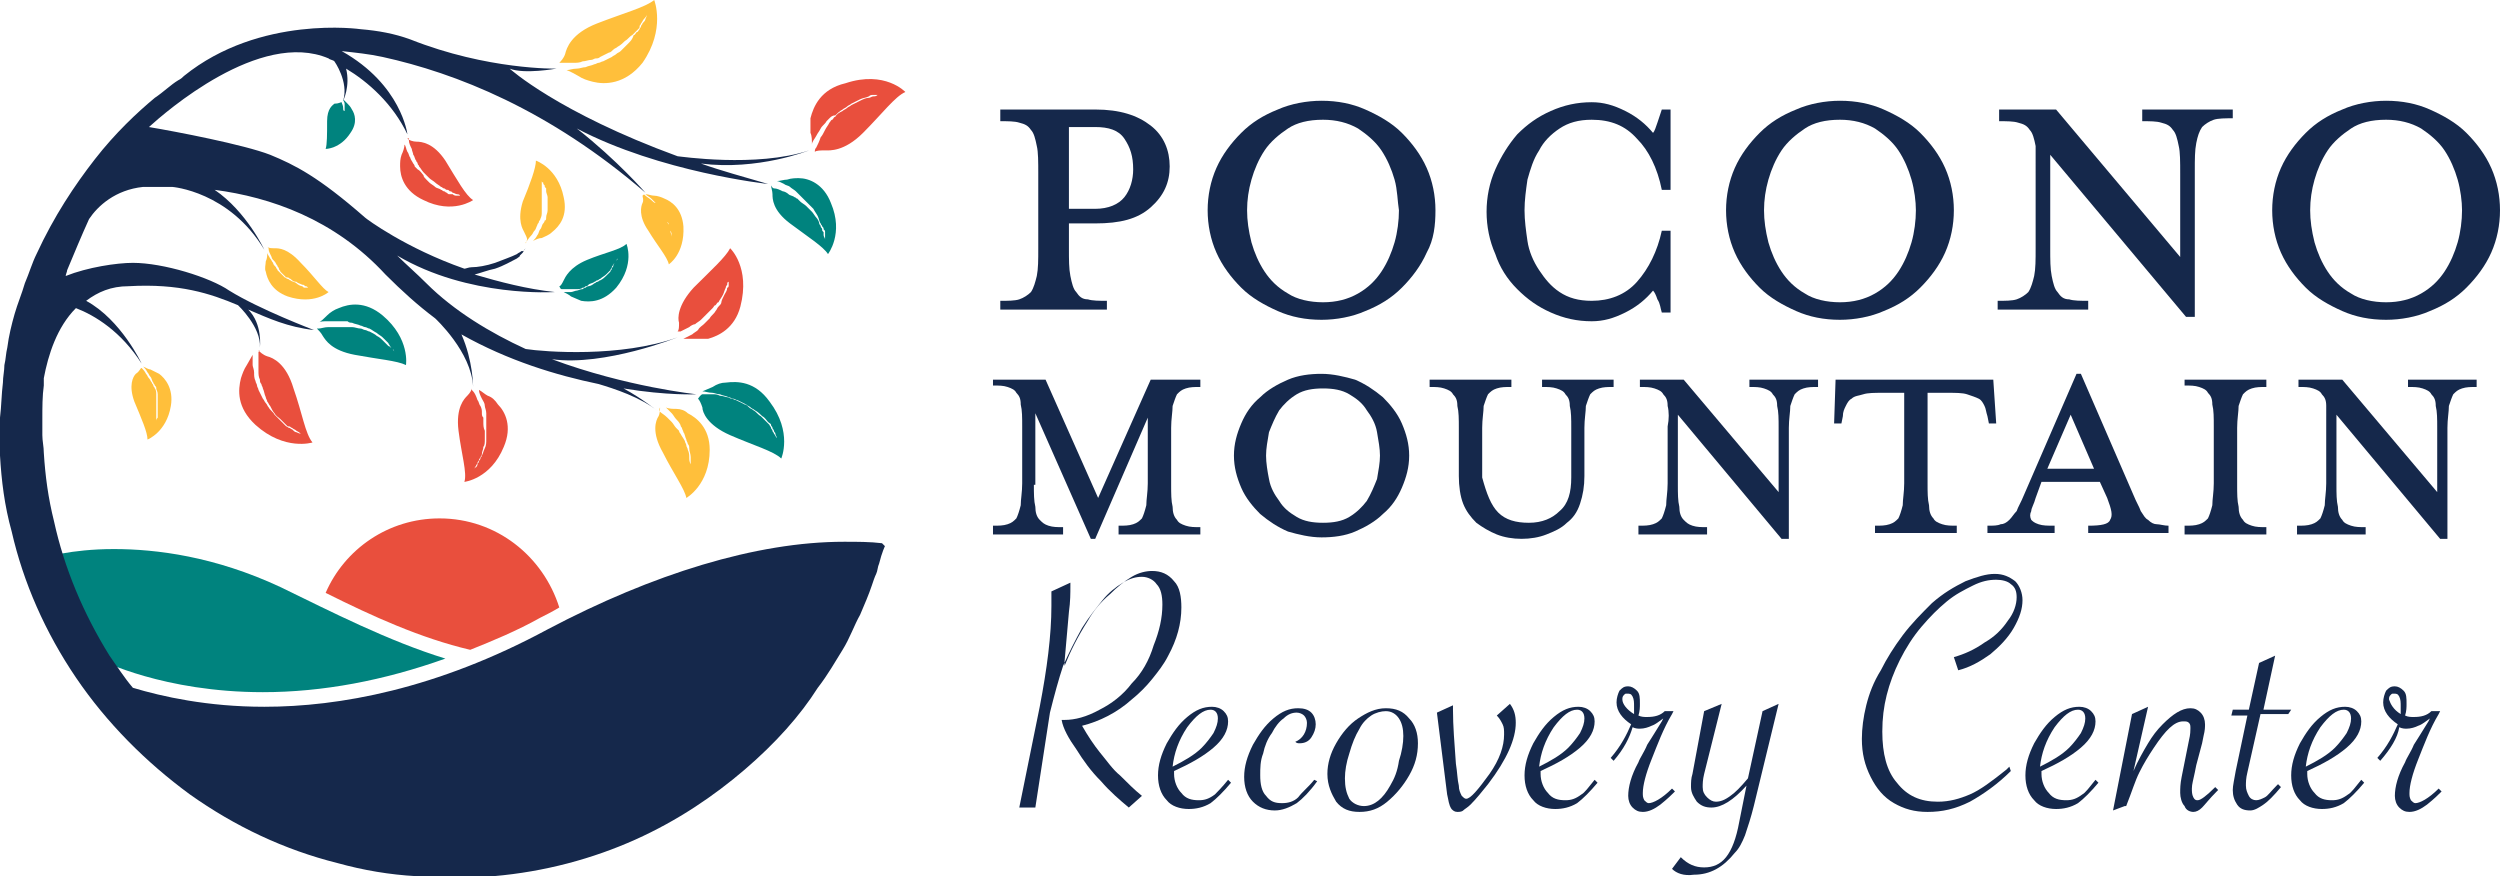 <?xml version="1.0" encoding="utf-8"?>
<!-- Generator: Adobe Illustrator 21.0.0, SVG Export Plug-In . SVG Version: 6.00 Build 0)  -->
<svg version="1.1" id="Layer_1" xmlns="http://www.w3.org/2000/svg" xmlns:xlink="http://www.w3.org/1999/xlink" x="0px" y="0px"
	 viewBox="0 0 171.2 60" style="enable-background:new 0 0 171.2 60;" xml:space="preserve">
<style type="text/css">
	.st0{fill:#15284B;}
	.st1{fill:#00837E;}
	.st2{fill:#E94F3D;}
	.st3{fill:#FFBF3B;}
</style>
<g>
	<g>
		<g>
			<path class="st0" d="M73.3,18.9c0.1,0.5,0.2,0.9,0.4,1.1c0.2,0.3,0.4,0.5,0.8,0.5c0.3,0.1,0.8,0.1,1.3,0.1v0.6h-7.3v-0.6
				c0.5,0,1,0,1.3-0.1c0.3-0.1,0.6-0.3,0.8-0.5c0.2-0.3,0.3-0.7,0.4-1.1c0.1-0.5,0.1-1.1,0.1-1.9v-5.1c0-0.8,0-1.5-0.1-1.9
				c-0.1-0.5-0.2-0.9-0.4-1.1c-0.2-0.3-0.4-0.4-0.8-0.5c-0.3-0.1-0.8-0.1-1.3-0.1V7.5H75c1.7,0,2.9,0.4,3.8,1.1
				c0.9,0.7,1.3,1.7,1.3,2.8c0,1.1-0.4,2-1.3,2.8c-0.9,0.8-2.1,1.1-3.8,1.1h-1.8V17C73.2,17.8,73.2,18.4,73.3,18.9z M77,9.5
				c-0.4-0.6-1.1-0.8-2-0.8h-1.8v5.6H75c0.9,0,1.6-0.3,2-0.8c0.4-0.5,0.6-1.2,0.6-1.9C77.6,10.7,77.4,10.1,77,9.5z"/>
			<path class="st0" d="M97.7,17.3c-0.4,0.9-1,1.7-1.7,2.4c-0.7,0.7-1.5,1.2-2.5,1.6c-0.9,0.4-2,0.6-3,0.6c-1.1,0-2.1-0.2-3-0.6
				c-0.9-0.4-1.8-0.9-2.5-1.6c-0.7-0.7-1.3-1.5-1.7-2.4c-0.4-0.9-0.6-1.9-0.6-2.9s0.2-2,0.6-2.9c0.4-0.9,1-1.7,1.7-2.4
				c0.7-0.7,1.5-1.2,2.5-1.6c0.9-0.4,2-0.6,3-0.6c1.1,0,2.1,0.2,3,0.6c0.9,0.4,1.8,0.9,2.5,1.6c0.7,0.7,1.3,1.5,1.7,2.4
				c0.4,0.9,0.6,1.9,0.6,2.9S98.2,16.4,97.7,17.3z M95.5,12.3c-0.2-0.7-0.5-1.4-0.9-2c-0.4-0.6-1-1.1-1.6-1.5
				c-0.7-0.4-1.5-0.6-2.4-0.6c-1,0-1.8,0.2-2.4,0.6c-0.6,0.4-1.2,0.9-1.6,1.5c-0.4,0.6-0.7,1.3-0.9,2c-0.2,0.7-0.3,1.4-0.3,2.1
				c0,0.7,0.1,1.4,0.3,2.2c0.2,0.7,0.5,1.4,0.9,2s0.9,1.1,1.6,1.5c0.6,0.4,1.5,0.6,2.4,0.6c0.9,0,1.7-0.2,2.4-0.6
				c0.7-0.4,1.2-0.9,1.6-1.5c0.4-0.6,0.7-1.3,0.9-2c0.2-0.7,0.3-1.5,0.3-2.2C95.7,13.8,95.7,13,95.5,12.3z"/>
			<path class="st0" d="M113.8,21.4c-0.1-0.3-0.1-0.6-0.3-0.9c-0.1-0.3-0.2-0.5-0.3-0.6c-0.5,0.6-1.1,1.1-1.9,1.5
				c-0.8,0.4-1.5,0.6-2.3,0.6c-1,0-1.9-0.2-2.8-0.6c-0.9-0.4-1.6-0.9-2.3-1.6c-0.7-0.7-1.2-1.5-1.5-2.4c-0.4-0.9-0.6-1.9-0.6-2.9
				s0.2-2,0.6-2.9c0.4-0.9,0.9-1.7,1.5-2.4c0.7-0.7,1.4-1.2,2.3-1.6c0.9-0.4,1.8-0.6,2.8-0.6c0.8,0,1.5,0.2,2.3,0.6
				c0.8,0.4,1.4,0.9,1.9,1.5c0.1-0.1,0.2-0.4,0.3-0.7c0.1-0.3,0.2-0.6,0.3-0.9h0.6v5.5h-0.6c-0.3-1.5-0.9-2.7-1.7-3.5
				c-0.8-0.9-1.8-1.3-3.1-1.3c-0.9,0-1.6,0.2-2.2,0.6c-0.6,0.4-1.1,0.9-1.4,1.5c-0.4,0.6-0.6,1.3-0.8,2c-0.1,0.7-0.2,1.4-0.2,2.1
				c0,0.7,0.1,1.4,0.2,2.1c0.1,0.7,0.4,1.4,0.8,2c0.4,0.6,0.8,1.1,1.4,1.5c0.6,0.4,1.3,0.6,2.2,0.6c1.2,0,2.3-0.4,3.1-1.3
				c0.8-0.9,1.4-2.1,1.7-3.5h0.6v5.6H113.8z"/>
			<path class="st0" d="M133.2,17.3c-0.4,0.9-1,1.7-1.7,2.4c-0.7,0.7-1.5,1.2-2.5,1.6c-0.9,0.4-2,0.6-3,0.6c-1.1,0-2.1-0.2-3-0.6
				c-0.9-0.4-1.8-0.9-2.5-1.6c-0.7-0.7-1.3-1.5-1.7-2.4c-0.4-0.9-0.6-1.9-0.6-2.9s0.2-2,0.6-2.9c0.4-0.9,1-1.7,1.7-2.4
				c0.7-0.7,1.5-1.2,2.5-1.6c0.9-0.4,2-0.6,3-0.6c1.1,0,2.1,0.2,3,0.6c0.9,0.4,1.8,0.9,2.5,1.6c0.7,0.7,1.3,1.5,1.7,2.4
				c0.4,0.9,0.6,1.9,0.6,2.9S133.6,16.4,133.2,17.3z M130.9,12.3c-0.2-0.7-0.5-1.4-0.9-2c-0.4-0.6-1-1.1-1.6-1.5
				c-0.7-0.4-1.5-0.6-2.4-0.6c-1,0-1.8,0.2-2.4,0.6c-0.6,0.4-1.2,0.9-1.6,1.5c-0.4,0.6-0.7,1.3-0.9,2c-0.2,0.7-0.3,1.4-0.3,2.1
				c0,0.7,0.1,1.4,0.3,2.2c0.2,0.7,0.5,1.4,0.9,2s0.9,1.1,1.6,1.5c0.6,0.4,1.5,0.6,2.4,0.6c0.9,0,1.7-0.2,2.4-0.6
				c0.7-0.4,1.2-0.9,1.6-1.5s0.7-1.3,0.9-2c0.2-0.7,0.3-1.5,0.3-2.2C131.2,13.8,131.1,13,130.9,12.3z"/>
			<path class="st0" d="M139.4,10c-0.1-0.5-0.2-0.9-0.4-1.1c-0.2-0.3-0.4-0.4-0.8-0.5c-0.3-0.1-0.8-0.1-1.3-0.1V7.5h3.9l8.5,10.1
				v-5.7c0-0.8,0-1.5-0.1-1.9c-0.1-0.5-0.2-0.9-0.4-1.1c-0.2-0.3-0.4-0.4-0.8-0.5c-0.3-0.1-0.8-0.1-1.3-0.1V7.5h6.2v0.6
				c-0.5,0-1,0-1.3,0.1c-0.3,0.1-0.6,0.3-0.8,0.5c-0.2,0.3-0.3,0.6-0.4,1.1c-0.1,0.5-0.1,1.1-0.1,1.9v10h-0.6l-9.3-11.1V17
				c0,0.8,0,1.4,0.1,1.9c0.1,0.5,0.2,0.9,0.4,1.1c0.2,0.3,0.4,0.5,0.8,0.5c0.3,0.1,0.8,0.1,1.3,0.1v0.6h-6.2v-0.6c0.5,0,1,0,1.3-0.1
				c0.3-0.1,0.6-0.3,0.8-0.5c0.2-0.3,0.3-0.7,0.4-1.1c0.1-0.5,0.1-1.1,0.1-1.9v-5.1C139.4,11.1,139.4,10.4,139.4,10z"/>
			<path class="st0" d="M170.6,17.3c-0.4,0.9-1,1.7-1.7,2.4c-0.7,0.7-1.5,1.2-2.5,1.6c-0.9,0.4-2,0.6-3,0.6c-1.1,0-2.1-0.2-3-0.6
				c-0.9-0.4-1.8-0.9-2.5-1.6c-0.7-0.7-1.3-1.5-1.7-2.4c-0.4-0.9-0.6-1.9-0.6-2.9s0.2-2,0.6-2.9s1-1.7,1.7-2.4
				c0.7-0.7,1.5-1.2,2.5-1.6c0.9-0.4,2-0.6,3-0.6c1.1,0,2.1,0.2,3,0.6c0.9,0.4,1.8,0.9,2.5,1.6c0.7,0.7,1.3,1.5,1.7,2.4
				c0.4,0.9,0.6,1.9,0.6,2.9S171,16.4,170.6,17.3z M168.3,12.3c-0.2-0.7-0.5-1.4-0.9-2c-0.4-0.6-1-1.1-1.6-1.5
				c-0.7-0.4-1.5-0.6-2.4-0.6c-1,0-1.8,0.2-2.4,0.6c-0.6,0.4-1.2,0.9-1.6,1.5c-0.4,0.6-0.7,1.3-0.9,2c-0.2,0.7-0.3,1.4-0.3,2.1
				c0,0.7,0.1,1.4,0.3,2.2c0.2,0.7,0.5,1.4,0.9,2c0.4,0.6,0.9,1.1,1.6,1.5c0.6,0.4,1.5,0.6,2.4,0.6c0.9,0,1.7-0.2,2.4-0.6
				c0.7-0.4,1.2-0.9,1.6-1.5s0.7-1.3,0.9-2c0.2-0.7,0.3-1.5,0.3-2.2C168.6,13.8,168.5,13,168.3,12.3z"/>
			<path class="st0" d="M70.8,33.2c0,0.6,0,1.1,0.1,1.5c0,0.4,0.1,0.7,0.3,0.9s0.3,0.3,0.6,0.4c0.3,0.1,0.6,0.1,1,0.1v0.5H68V36
				c0.4,0,0.7,0,1-0.1c0.3-0.1,0.4-0.2,0.6-0.4c0.1-0.2,0.2-0.5,0.3-0.9c0-0.4,0.1-0.9,0.1-1.5v-3.9c0-0.6,0-1.1-0.1-1.5
				c0-0.4-0.1-0.6-0.3-0.8c-0.1-0.2-0.3-0.3-0.6-0.4c-0.3-0.1-0.6-0.1-1-0.1V26h3.6l3.6,8.1l3.6-8.1h3.4v0.5c-0.4,0-0.7,0-1,0.1
				c-0.3,0.1-0.4,0.2-0.6,0.4c-0.1,0.2-0.2,0.5-0.3,0.8c0,0.4-0.1,0.9-0.1,1.5v3.9c0,0.6,0,1.1,0.1,1.5c0,0.4,0.1,0.7,0.3,0.9
				c0.1,0.2,0.3,0.3,0.6,0.4c0.3,0.1,0.6,0.1,1,0.1v0.5h-5.6V36c0.4,0,0.7,0,1-0.1c0.3-0.1,0.4-0.2,0.6-0.4c0.1-0.2,0.2-0.5,0.3-0.9
				c0-0.4,0.1-0.9,0.1-1.5v-4.5L75,36.9h-0.3l-3.8-8.6V33.2z"/>
			<path class="st0" d="M96,33.4c-0.3,0.7-0.7,1.3-1.3,1.8c-0.5,0.5-1.2,0.9-1.9,1.2c-0.7,0.3-1.5,0.4-2.3,0.4
				c-0.8,0-1.6-0.2-2.3-0.4c-0.7-0.3-1.3-0.7-1.9-1.2c-0.5-0.5-1-1.1-1.3-1.8c-0.3-0.7-0.5-1.4-0.5-2.2c0-0.8,0.2-1.5,0.5-2.2
				c0.3-0.7,0.7-1.3,1.3-1.8c0.5-0.5,1.2-0.9,1.9-1.2c0.7-0.3,1.5-0.4,2.3-0.4c0.8,0,1.6,0.2,2.3,0.4c0.7,0.3,1.3,0.7,1.9,1.2
				c0.5,0.5,1,1.1,1.3,1.8c0.3,0.7,0.5,1.4,0.5,2.2C96.5,32,96.3,32.7,96,33.4z M94.3,29.6c-0.1-0.6-0.4-1.1-0.7-1.5
				c-0.3-0.5-0.7-0.8-1.2-1.1c-0.5-0.3-1.1-0.4-1.8-0.4c-0.7,0-1.3,0.1-1.8,0.4c-0.5,0.3-0.9,0.7-1.2,1.1c-0.3,0.5-0.5,1-0.7,1.5
				c-0.1,0.6-0.2,1.1-0.2,1.6c0,0.5,0.1,1.1,0.2,1.6c0.1,0.6,0.4,1.1,0.7,1.5c0.3,0.5,0.7,0.8,1.2,1.1c0.5,0.3,1.1,0.4,1.8,0.4
				c0.7,0,1.3-0.1,1.8-0.4c0.5-0.3,0.9-0.7,1.2-1.1c0.3-0.5,0.5-1,0.7-1.5c0.1-0.6,0.2-1.1,0.2-1.6C94.5,30.7,94.4,30.2,94.3,29.6z"
				/>
			<path class="st0" d="M102.6,35.1c0.5,0.5,1.2,0.7,2.1,0.7c0.9,0,1.6-0.3,2.1-0.8c0.6-0.5,0.8-1.3,0.8-2.3v-3.4
				c0-0.6,0-1.1-0.1-1.5c0-0.4-0.1-0.6-0.3-0.8c-0.1-0.2-0.3-0.3-0.6-0.4c-0.3-0.1-0.6-0.1-1-0.1V26h4.9v0.5c-0.4,0-0.7,0-1,0.1
				c-0.3,0.1-0.4,0.2-0.6,0.4c-0.1,0.2-0.2,0.5-0.3,0.8c0,0.4-0.1,0.9-0.1,1.5v3.3c0,0.7-0.1,1.3-0.3,1.9s-0.5,1-0.9,1.3
				c-0.4,0.4-0.9,0.6-1.4,0.8c-0.5,0.2-1.1,0.3-1.7,0.3c-0.6,0-1.2-0.1-1.7-0.3s-1-0.5-1.4-0.8c-0.4-0.4-0.7-0.8-0.9-1.3
				c-0.2-0.5-0.3-1.2-0.3-1.9v-3.3c0-0.6,0-1.1-0.1-1.5c0-0.4-0.1-0.6-0.3-0.8c-0.1-0.2-0.3-0.3-0.6-0.4c-0.3-0.1-0.6-0.1-1-0.1V26
				h5.6v0.5c-0.4,0-0.7,0-1,0.1c-0.3,0.1-0.4,0.2-0.6,0.4c-0.1,0.2-0.2,0.5-0.3,0.8c0,0.4-0.1,0.9-0.1,1.5v3.4
				C101.8,33.8,102.1,34.6,102.6,35.1z"/>
			<path class="st0" d="M114.2,27.8c0-0.4-0.1-0.6-0.3-0.8c-0.1-0.2-0.3-0.3-0.6-0.4c-0.3-0.1-0.6-0.1-1-0.1V26h3l6.5,7.7v-4.4
				c0-0.6,0-1.1-0.1-1.5c0-0.4-0.1-0.6-0.3-0.8c-0.1-0.2-0.3-0.3-0.6-0.4c-0.3-0.1-0.6-0.1-1-0.1V26h4.7v0.5c-0.4,0-0.7,0-1,0.1
				c-0.3,0.1-0.4,0.2-0.6,0.4c-0.1,0.2-0.2,0.5-0.3,0.8c0,0.4-0.1,0.9-0.1,1.5v7.6h-0.5l-7.1-8.5v4.8c0,0.6,0,1.1,0.1,1.5
				c0,0.4,0.1,0.7,0.3,0.9s0.3,0.3,0.6,0.4c0.3,0.1,0.6,0.1,1,0.1v0.5h-4.7V36c0.4,0,0.7,0,1-0.1c0.3-0.1,0.4-0.2,0.6-0.4
				c0.1-0.2,0.2-0.5,0.3-0.9c0-0.4,0.1-0.9,0.1-1.5v-3.9C114.3,28.7,114.3,28.2,114.2,27.8z"/>
			<path class="st0" d="M128.9,26.9c-0.5,0-1,0-1.3,0.1c-0.3,0.1-0.6,0.1-0.8,0.3c-0.2,0.1-0.3,0.3-0.4,0.5
				c-0.1,0.2-0.2,0.4-0.2,0.7l-0.1,0.5h-0.5l0.1-3h10.8l0.2,3h-0.5l-0.1-0.5c-0.1-0.3-0.1-0.5-0.2-0.7c-0.1-0.2-0.2-0.4-0.4-0.5
				c-0.2-0.1-0.5-0.2-0.8-0.3s-0.8-0.1-1.3-0.1H132v6.2c0,0.6,0,1.1,0.1,1.5c0,0.4,0.1,0.7,0.3,0.9c0.1,0.2,0.3,0.3,0.6,0.4
				c0.3,0.1,0.6,0.1,1,0.1v0.5h-5.6V36c0.4,0,0.7,0,1-0.1c0.3-0.1,0.4-0.2,0.6-0.4c0.1-0.2,0.2-0.5,0.3-0.9c0-0.4,0.1-0.9,0.1-1.5
				v-6.2H128.9z"/>
			<path class="st0" d="M139.4,34.1c-0.1,0.4-0.3,0.7-0.3,0.9c-0.1,0.2-0.1,0.4,0,0.6c0.1,0.1,0.2,0.2,0.5,0.3s0.6,0.1,1.1,0.1v0.5
				h-4.6V36c0.4,0,0.7,0,0.9-0.1c0.2,0,0.4-0.1,0.6-0.3c0.2-0.2,0.3-0.4,0.5-0.6c0.1-0.3,0.3-0.6,0.5-1.1l3.6-8.3h0.3l3.6,8.3
				c0.2,0.5,0.4,0.8,0.5,1.1c0.2,0.3,0.3,0.5,0.5,0.6c0.2,0.2,0.4,0.3,0.6,0.3c0.2,0,0.5,0.1,0.8,0.1v0.5H143V36
				c0.9,0,1.4-0.1,1.5-0.4c0.2-0.3,0.1-0.7-0.2-1.5l-0.5-1.1h-4L139.4,34.1z M141.8,28.4l-1.6,3.7h3.2L141.8,28.4z"/>
			<path class="st0" d="M149.6,36.5V36c0.4,0,0.7,0,1-0.1c0.3-0.1,0.4-0.2,0.6-0.4c0.1-0.2,0.2-0.5,0.3-0.9c0-0.4,0.1-0.9,0.1-1.5
				v-3.9c0-0.6,0-1.1-0.1-1.5c0-0.4-0.1-0.6-0.3-0.8c-0.1-0.2-0.3-0.3-0.6-0.4c-0.3-0.1-0.6-0.1-1-0.1V26h5.6v0.5
				c-0.4,0-0.7,0-1,0.1c-0.3,0.1-0.4,0.2-0.6,0.4c-0.1,0.2-0.2,0.5-0.3,0.8c0,0.4-0.1,0.9-0.1,1.5v3.9c0,0.6,0,1.1,0.1,1.5
				c0,0.4,0.1,0.7,0.3,0.9c0.1,0.2,0.3,0.3,0.6,0.4c0.3,0.1,0.6,0.1,1,0.1v0.5H149.6z"/>
			<path class="st0" d="M159.3,27.8c0-0.4-0.1-0.6-0.3-0.8c-0.1-0.2-0.3-0.3-0.6-0.4c-0.3-0.1-0.6-0.1-1-0.1V26h3l6.5,7.7v-4.4
				c0-0.6,0-1.1-0.1-1.5c0-0.4-0.1-0.6-0.3-0.8c-0.1-0.2-0.3-0.3-0.6-0.4c-0.3-0.1-0.6-0.1-1-0.1V26h4.7v0.5c-0.4,0-0.7,0-1,0.1
				c-0.3,0.1-0.4,0.2-0.6,0.4c-0.1,0.2-0.2,0.5-0.3,0.8c0,0.4-0.1,0.9-0.1,1.5v7.6h-0.5l-7.1-8.5v4.8c0,0.6,0,1.1,0.1,1.5
				c0,0.4,0.1,0.7,0.3,0.9c0.1,0.2,0.3,0.3,0.6,0.4c0.3,0.1,0.6,0.1,1,0.1v0.5h-4.7V36c0.4,0,0.7,0,1-0.1c0.3-0.1,0.4-0.2,0.6-0.4
				c0.1-0.2,0.2-0.5,0.3-0.9c0-0.4,0.1-0.9,0.1-1.5v-3.9C159.3,28.7,159.3,28.2,159.3,27.8z"/>
		</g>
		<g>
			<path class="st0" d="M70.9,55.3h-1.1l1.4-6.9c0.5-2.6,0.8-4.9,0.8-6.9v-0.4c0-0.1,0-0.2,0-0.3l0-0.3l1.3-0.6v0.2
				c0,0.5,0,1.1-0.1,1.8c-0.1,1.1-0.2,2.2-0.3,3.4l0,0.3c0.4-1,0.9-2,1.6-3.1c0.4-0.7,0.9-1.3,1.5-1.8c0.5-0.5,1-0.9,1.5-1.2
				c0.5-0.3,1-0.4,1.4-0.4c0.6,0,1.1,0.2,1.5,0.7c0.4,0.4,0.5,1.1,0.5,1.8c0,1.1-0.3,2.2-0.9,3.3c-0.3,0.6-0.7,1.1-1.1,1.6
				c-0.4,0.5-0.9,1-1.4,1.4c-1,0.9-2.2,1.5-3.4,1.8c0.4,0.7,0.8,1.3,1.2,1.8c0.5,0.6,0.9,1.2,1.4,1.6c0.5,0.5,1,1,1.5,1.4l-0.9,0.8
				c-0.6-0.5-1.3-1.1-1.9-1.8c-0.7-0.7-1.2-1.4-1.7-2.2c-0.5-0.7-0.9-1.4-1-2c0,0,0.1,0,0.2,0c0.7,0,1.5-0.2,2.4-0.7
				c0.8-0.4,1.6-1,2.2-1.8c0.7-0.7,1.2-1.6,1.5-2.6c0.4-1,0.6-1.9,0.6-2.8c0-0.6-0.1-1.1-0.4-1.4c-0.2-0.3-0.6-0.5-1-0.5
				c-0.4,0-0.8,0.1-1.3,0.4c-0.5,0.3-1,0.7-1.4,1.2c-0.4,0.5-0.9,1.1-1.4,1.9c-0.5,0.9-0.9,1.7-1.3,2.6c-0.3,0.9-0.6,2-0.9,3.2
				L70.9,55.3z"/>
			<path class="st0" d="M84.1,53.4l0.2,0.2c-0.5,0.6-1,1.1-1.4,1.4c-0.5,0.3-1,0.4-1.5,0.4c-0.6,0-1.2-0.2-1.5-0.6
				c-0.4-0.4-0.6-1-0.6-1.7c0-0.7,0.2-1.4,0.6-2.2c0.4-0.7,0.8-1.3,1.4-1.8c0.6-0.5,1.1-0.7,1.7-0.7c0.3,0,0.6,0.1,0.8,0.3
				c0.2,0.2,0.3,0.4,0.3,0.7c0,0.6-0.3,1.2-1,1.8c-0.7,0.6-1.6,1.1-2.7,1.6c0,0,0,0.1,0,0.2c0,0.5,0.2,1,0.5,1.3
				c0.3,0.4,0.7,0.5,1.2,0.5c0.4,0,0.7-0.1,1.1-0.4C83.3,54.3,83.7,53.9,84.1,53.4z M80.3,52.5c0.8-0.4,1.5-0.8,2-1.3
				c0.3-0.3,0.6-0.7,0.8-1c0.2-0.4,0.3-0.7,0.3-1c0-0.4-0.2-0.6-0.5-0.6c-0.5,0-1,0.4-1.6,1.2C80.7,50.7,80.4,51.6,80.3,52.5z"/>
			<path class="st0" d="M90,53.4l0.2,0.1c-0.5,0.7-1,1.2-1.4,1.5c-0.5,0.3-1,0.5-1.5,0.5c-0.6,0-1.1-0.2-1.5-0.6
				c-0.4-0.4-0.6-1-0.6-1.7c0-0.7,0.2-1.4,0.6-2.2c0.4-0.7,0.8-1.3,1.4-1.8c0.6-0.5,1.1-0.7,1.7-0.7c0.4,0,0.7,0.1,0.9,0.3
				c0.2,0.2,0.3,0.5,0.3,0.8c0,0.3-0.1,0.6-0.3,0.9c-0.2,0.3-0.5,0.4-0.8,0.4c-0.1,0-0.2,0-0.3-0.1c0.5-0.2,0.8-0.7,0.8-1.3
				c0-0.2-0.1-0.4-0.2-0.5c-0.1-0.1-0.3-0.2-0.5-0.2c-0.3,0-0.6,0.1-0.9,0.4c-0.3,0.2-0.6,0.6-0.8,1c-0.3,0.4-0.5,0.9-0.6,1.4
				c-0.2,0.5-0.2,1-0.2,1.5c0,0.6,0.1,1.1,0.4,1.4c0.3,0.4,0.6,0.5,1.1,0.5c0.4,0,0.8-0.1,1.1-0.4C89.2,54.2,89.6,53.9,90,53.4z"/>
			<path class="st0" d="M90.9,53c0-0.7,0.2-1.4,0.6-2.1c0.4-0.7,0.9-1.3,1.5-1.7c0.6-0.4,1.2-0.7,1.9-0.7c0.7,0,1.2,0.2,1.6,0.7
				c0.4,0.4,0.6,1,0.6,1.7c0,0.8-0.2,1.5-0.6,2.2c-0.4,0.7-0.9,1.3-1.5,1.8c-0.6,0.5-1.2,0.7-1.9,0.7c-0.7,0-1.2-0.2-1.6-0.7
				C91.2,54.4,90.9,53.8,90.9,53z M96.1,50.4c0-0.5-0.1-0.9-0.3-1.2c-0.2-0.3-0.5-0.5-0.9-0.5c-0.3,0-0.7,0.1-1,0.3
				c-0.3,0.2-0.6,0.5-0.8,0.9c-0.3,0.5-0.5,1-0.7,1.7c-0.2,0.6-0.3,1.2-0.3,1.7c0,0.6,0.1,1,0.3,1.4c0.2,0.3,0.6,0.5,1,0.5
				c0.7,0,1.3-0.5,1.8-1.4c0.3-0.5,0.5-1,0.6-1.7C96,51.5,96.1,50.9,96.1,50.4z"/>
			<path class="st0" d="M99.1,54.4l-0.7-5.6l1.1-0.5v0.3c0,1.1,0.1,2.3,0.2,3.7c0.1,0.6,0.1,1.1,0.2,1.5c0,0.3,0.1,0.5,0.2,0.7
				c0.1,0.1,0.2,0.2,0.3,0.2c0.3,0,0.8-0.6,1.6-1.7c0.7-1,1-1.9,1-2.7c0-0.3,0-0.5-0.1-0.7c-0.1-0.2-0.2-0.4-0.4-0.6l0.9-0.8
				c0.3,0.4,0.4,0.8,0.4,1.3c0,1.1-0.6,2.5-1.9,4.2c-0.4,0.5-0.8,1-1.2,1.4c-0.2,0.2-0.4,0.3-0.5,0.4c-0.1,0.1-0.3,0.1-0.4,0.1
				c-0.2,0-0.3-0.1-0.4-0.2C99.2,55.1,99.2,54.8,99.1,54.4z"/>
			<path class="st0" d="M109.2,53.4l0.2,0.2c-0.5,0.6-1,1.1-1.4,1.4c-0.5,0.3-1,0.4-1.5,0.4c-0.6,0-1.2-0.2-1.5-0.6
				c-0.4-0.4-0.6-1-0.6-1.7c0-0.7,0.2-1.4,0.6-2.2c0.4-0.7,0.8-1.3,1.4-1.8c0.6-0.5,1.1-0.7,1.7-0.7c0.3,0,0.6,0.1,0.8,0.3
				c0.2,0.2,0.3,0.4,0.3,0.7c0,0.6-0.3,1.2-1,1.8c-0.7,0.6-1.6,1.1-2.7,1.6c0,0,0,0.1,0,0.2c0,0.5,0.2,1,0.5,1.3
				c0.3,0.4,0.7,0.5,1.2,0.5c0.4,0,0.7-0.1,1.1-0.4C108.5,54.3,108.8,53.9,109.2,53.4z M105.4,52.5c0.8-0.4,1.5-0.8,2-1.3
				c0.3-0.3,0.6-0.7,0.8-1c0.2-0.4,0.3-0.7,0.3-1c0-0.4-0.2-0.6-0.5-0.6c-0.5,0-1,0.4-1.6,1.2C105.8,50.7,105.5,51.6,105.4,52.5z"/>
			<path class="st0" d="M110.5,52.1l-0.2-0.2c0.7-0.8,1.1-1.6,1.4-2.3c-0.6-0.4-1-0.9-1-1.5c0-0.3,0.1-0.6,0.2-0.8
				c0.2-0.2,0.3-0.3,0.6-0.3c0.2,0,0.4,0.1,0.6,0.3c0.2,0.2,0.2,0.5,0.2,0.9c0,0.2,0,0.5-0.1,0.8c0.2,0.1,0.4,0.1,0.6,0.1
				c0.5,0,0.9-0.1,1.2-0.4h0.6l-0.1,0.2c-0.6,1-1,2.1-1.4,3.1c-0.4,1-0.6,1.8-0.6,2.3c0,0.2,0,0.3,0.1,0.5c0.1,0.1,0.2,0.2,0.3,0.2
				c0.3,0,0.9-0.3,1.6-1l0.2,0.2c-0.2,0.2-0.5,0.5-1,0.9c-0.4,0.3-0.8,0.5-1.2,0.5c-0.3,0-0.5-0.1-0.7-0.3c-0.2-0.2-0.3-0.5-0.3-0.8
				c0-0.6,0.2-1.4,0.7-2.3c0.1-0.3,0.4-0.7,0.6-1.2c0.2-0.3,0.5-0.8,1-1.6l0.1-0.2c-0.3,0.2-0.5,0.4-0.8,0.5
				c-0.2,0.1-0.5,0.2-0.8,0.2c-0.1,0-0.3,0-0.5-0.1C111.6,50.5,111.2,51.3,110.5,52.1z M111.9,48.9c0-0.2,0-0.4,0-0.5
				c0-0.3,0-0.5-0.1-0.7c-0.1-0.2-0.2-0.2-0.4-0.2c-0.1,0-0.1,0-0.2,0.1c-0.1,0.1-0.1,0.2-0.1,0.3C111.1,48.2,111.4,48.6,111.9,48.9
				z"/>
			<path class="st0" d="M114.5,59.5l0.6-0.8c0.5,0.5,1,0.7,1.6,0.7c0.6,0,1.1-0.2,1.5-0.7c0.4-0.5,0.7-1.3,0.9-2.4l0.5-2.5
				c-0.9,1-1.7,1.5-2.4,1.5c-0.4,0-0.7-0.1-1-0.4c-0.2-0.3-0.4-0.6-0.4-1c0-0.3,0-0.6,0.1-0.9l0.8-4.3l1.2-0.5l-1.2,4.8
				c-0.1,0.4-0.1,0.7-0.1,0.9c0,0.3,0.1,0.5,0.3,0.7c0.2,0.2,0.4,0.3,0.6,0.3c0.3,0,0.6-0.1,1-0.4c0.3-0.2,0.7-0.6,1.2-1.2l1-4.6
				l1.1-0.5l-1.7,7c-0.2,0.8-0.4,1.4-0.6,2c-0.2,0.5-0.4,0.9-0.7,1.2c-0.8,1-1.7,1.5-2.8,1.5C115.3,60,114.8,59.8,114.5,59.5z"/>
			<path class="st0" d="M134.1,45.9l-0.3-0.9c0.7-0.2,1.4-0.5,2.1-1c0.7-0.4,1.2-0.9,1.6-1.5c0.4-0.5,0.6-1.1,0.6-1.6
				c0-0.4-0.1-0.7-0.4-0.9c-0.2-0.2-0.6-0.3-1-0.3c-0.5,0-1,0.1-1.6,0.4c-0.6,0.3-1.2,0.6-1.8,1.1c-0.6,0.5-1.1,1-1.7,1.7
				c-0.6,0.7-1.1,1.5-1.5,2.3c-0.4,0.8-0.7,1.6-0.9,2.4c-0.2,0.8-0.3,1.6-0.3,2.5c0,1.5,0.3,2.7,1,3.5c0.7,0.9,1.6,1.3,2.8,1.3
				c0.8,0,1.5-0.2,2.2-0.5c0.7-0.3,1.5-0.9,2.5-1.7l0.2-0.2l0.1,0.3c-0.9,0.9-1.9,1.6-2.8,2.1c-1,0.5-1.9,0.7-2.9,0.7
				c-0.9,0-1.6-0.2-2.3-0.6c-0.7-0.4-1.2-1-1.6-1.8c-0.4-0.8-0.6-1.6-0.6-2.6c0-0.7,0.1-1.5,0.3-2.3c0.2-0.8,0.5-1.6,1-2.4
				c0.4-0.8,0.9-1.6,1.5-2.4c0.6-0.8,1.3-1.5,2-2.2c0.8-0.7,1.5-1.1,2.3-1.5c0.8-0.3,1.4-0.5,2-0.5c0.6,0,1,0.2,1.4,0.5
				c0.3,0.3,0.5,0.8,0.5,1.3c0,0.6-0.2,1.2-0.6,1.9c-0.4,0.7-1,1.3-1.6,1.8C135.6,45.3,134.9,45.7,134.1,45.9z"/>
			<path class="st0" d="M143.5,53.4l0.2,0.2c-0.5,0.6-1,1.1-1.4,1.4c-0.5,0.3-1,0.4-1.5,0.4c-0.6,0-1.2-0.2-1.5-0.6
				c-0.4-0.4-0.6-1-0.6-1.7c0-0.7,0.2-1.4,0.6-2.2c0.4-0.7,0.8-1.3,1.4-1.8c0.6-0.5,1.1-0.7,1.7-0.7c0.3,0,0.6,0.1,0.8,0.3
				c0.2,0.2,0.3,0.4,0.3,0.7c0,0.6-0.3,1.2-1,1.8c-0.7,0.6-1.6,1.1-2.7,1.6c0,0,0,0.1,0,0.2c0,0.5,0.2,1,0.5,1.3
				c0.3,0.4,0.7,0.5,1.2,0.5c0.4,0,0.7-0.1,1.1-0.4C142.8,54.3,143.1,53.9,143.5,53.4z M139.7,52.5c0.8-0.4,1.5-0.8,2-1.3
				c0.3-0.3,0.6-0.7,0.8-1c0.2-0.4,0.3-0.7,0.3-1c0-0.4-0.2-0.6-0.5-0.6c-0.5,0-1,0.4-1.6,1.2C140.1,50.7,139.8,51.6,139.7,52.5z"/>
			<path class="st0" d="M145.5,55.2l-0.8,0.3l1.3-6.6l1.1-0.5l-1,4.4c0.3-0.7,0.7-1.4,1-1.9c0.3-0.5,0.6-0.9,1-1.3
				c0.7-0.7,1.3-1.1,1.9-1.1c0.3,0,0.5,0.1,0.7,0.3c0.2,0.2,0.3,0.5,0.3,0.8c0,0.2,0,0.4-0.1,0.8l-0.1,0.5l-0.4,1.5l-0.1,0.5
				c-0.1,0.5-0.2,0.8-0.2,1.1c0,0.2,0,0.4,0.1,0.6c0.1,0.2,0.2,0.2,0.3,0.2c0.2,0,0.6-0.3,1.2-0.9l0.2,0.2l-0.1,0.1
				c-0.5,0.5-0.8,0.9-1,1.1c-0.2,0.2-0.4,0.3-0.6,0.3c-0.2,0-0.5-0.1-0.6-0.4c-0.2-0.2-0.3-0.6-0.3-0.9c0-0.3,0-0.6,0.1-1.1l0.5-2.5
				c0.1-0.4,0.1-0.7,0.1-0.8c0-0.2,0-0.3-0.1-0.4c-0.1-0.1-0.2-0.1-0.4-0.1c-0.6,0-1.2,0.6-2,1.8c-0.4,0.6-0.7,1.1-1,1.7
				c-0.3,0.6-0.5,1.3-0.9,2.3L145.5,55.2z"/>
			<path class="st0" d="M156.7,48.9h-1.9l-0.9,4c-0.1,0.4-0.1,0.7-0.1,0.9c0,0.3,0.1,0.5,0.2,0.7c0.1,0.2,0.3,0.3,0.5,0.3
				c0.2,0,0.4-0.1,0.6-0.2c0.2-0.1,0.4-0.4,0.8-0.8l0.1-0.1l0.2,0.2c-0.5,0.6-0.9,1-1.2,1.2c-0.3,0.2-0.6,0.4-0.9,0.4
				c-0.4,0-0.7-0.1-0.9-0.4c-0.2-0.3-0.3-0.6-0.3-1c0-0.3,0.1-0.7,0.2-1.3l0.8-3.8h-1.1l0.1-0.4h1.1l0.7-3.2l1.1-0.5l-0.8,3.7h1.9
				L156.7,48.9z"/>
			<path class="st0" d="M161.7,53.4l0.2,0.2c-0.5,0.6-1,1.1-1.4,1.4c-0.5,0.3-1,0.4-1.5,0.4c-0.6,0-1.2-0.2-1.5-0.6
				c-0.4-0.4-0.6-1-0.6-1.7c0-0.7,0.2-1.4,0.6-2.2c0.4-0.7,0.8-1.3,1.4-1.8c0.6-0.5,1.1-0.7,1.7-0.7c0.3,0,0.6,0.1,0.8,0.3
				c0.2,0.2,0.3,0.4,0.3,0.7c0,0.6-0.3,1.2-1,1.8c-0.7,0.6-1.6,1.1-2.7,1.6c0,0,0,0.1,0,0.2c0,0.5,0.2,1,0.5,1.3
				c0.3,0.4,0.7,0.5,1.2,0.5c0.4,0,0.7-0.1,1.1-0.4C161,54.3,161.3,53.9,161.7,53.4z M157.9,52.5c0.8-0.4,1.5-0.8,2-1.3
				c0.3-0.3,0.6-0.7,0.8-1c0.2-0.4,0.3-0.7,0.3-1c0-0.4-0.2-0.6-0.5-0.6c-0.5,0-1,0.4-1.6,1.2C158.3,50.7,158,51.6,157.9,52.5z"/>
			<path class="st0" d="M163,52.1l-0.2-0.2c0.7-0.8,1.1-1.6,1.4-2.3c-0.6-0.4-1-0.9-1-1.5c0-0.3,0.1-0.6,0.2-0.8
				c0.2-0.2,0.3-0.3,0.6-0.3c0.2,0,0.4,0.1,0.6,0.3c0.2,0.2,0.2,0.5,0.2,0.9c0,0.2,0,0.5-0.1,0.8c0.2,0.1,0.4,0.1,0.6,0.1
				c0.5,0,0.9-0.1,1.2-0.4h0.6l-0.1,0.2c-0.6,1-1,2.1-1.4,3.1c-0.4,1-0.6,1.8-0.6,2.3c0,0.2,0,0.3,0.1,0.5c0.1,0.1,0.2,0.2,0.3,0.2
				c0.3,0,0.9-0.3,1.6-1l0.2,0.2c-0.2,0.2-0.5,0.5-1,0.9c-0.4,0.3-0.8,0.5-1.2,0.5c-0.3,0-0.5-0.1-0.7-0.3c-0.2-0.2-0.3-0.5-0.3-0.8
				c0-0.6,0.2-1.4,0.7-2.3c0.1-0.3,0.4-0.7,0.6-1.2c0.2-0.3,0.5-0.8,1-1.6l0.1-0.2c-0.3,0.2-0.5,0.4-0.8,0.5
				c-0.2,0.1-0.5,0.2-0.8,0.2c-0.1,0-0.3,0-0.5-0.1C164.2,50.5,163.7,51.3,163,52.1z M164.4,48.9c0-0.2,0-0.4,0-0.5
				c0-0.3,0-0.5-0.1-0.7c-0.1-0.2-0.2-0.2-0.4-0.2c-0.1,0-0.1,0-0.2,0.1c-0.1,0.1-0.1,0.2-0.1,0.3C163.7,48.2,163.9,48.6,164.4,48.9
				z"/>
		</g>
	</g>
	<g>
		<path class="st1" d="M6.9,45.2c0,0,4.3,2.2,11.1,2.2c4.1,0,8.3-0.8,12.5-2.3c-3.9-1.2-7.8-3.2-11.3-4.9c-4.5-2.1-8.5-2.6-11.4-2.6
			c-3,0-4.8,0.6-4.8,0.6l3,6.5L6.9,45.2z"/>
		<path class="st2" d="M46.6,22.7c0.2-0.1,0.4-0.2,0.6-0.3c0.1-0.1,0.3-0.2,0.4-0.2c0.1-0.1,0.3-0.2,0.4-0.3
			c0.1-0.1,0.1-0.1,0.2-0.2c0.1-0.1,0.1-0.1,0.2-0.2c0.1-0.1,0.3-0.3,0.4-0.4c0.1-0.1,0.1-0.2,0.2-0.2c0.1-0.1,0.1-0.2,0.2-0.2
			c0.1-0.2,0.2-0.3,0.3-0.5c0.1-0.2,0.1-0.3,0.2-0.5c0-0.1,0.1-0.2,0.1-0.2c0-0.1,0-0.2,0.1-0.2c0-0.1,0-0.1,0-0.2
			c0-0.1,0-0.1,0-0.2c0-0.1,0-0.2,0-0.3c0-0.2,0-0.3,0-0.3s0,0.1,0,0.3c0,0.1,0,0.2,0,0.3c0,0.1,0,0.1,0,0.2c0,0.1,0,0.1,0,0.2
			c0,0.1,0,0.2,0,0.2c0,0.1,0,0.2-0.1,0.2c0,0.2-0.1,0.3-0.2,0.5c-0.1,0.2-0.2,0.4-0.2,0.5c0,0.1-0.1,0.2-0.2,0.3
			c-0.1,0.1-0.1,0.2-0.2,0.3c-0.1,0.2-0.3,0.3-0.4,0.5c-0.1,0.1-0.1,0.1-0.2,0.2c-0.1,0.1-0.1,0.1-0.2,0.2c-0.1,0.1-0.3,0.2-0.4,0.4
			c-0.1,0.1-0.3,0.2-0.4,0.3c-0.2,0.1-0.4,0.2-0.6,0.3c0.2,0,0.5,0,0.8,0c0.3,0,0.6,0,0.9,0c0.7-0.2,1.8-0.7,2.2-2.2
			C51.4,18.3,50,17,50,17c-0.3,0.6-1.3,1.5-2.5,2.7c-1.1,1.2-1.1,2.1-1,2.4c0,0.3,0,0.5-0.1,0.6C46.5,22.7,46.5,22.7,46.6,22.7z"/>
		<path class="st1" d="M38.5,19.8c0.1,0,0.3,0,0.6,0c0.1,0,0.3,0,0.4,0c0.1,0,0.3,0,0.4-0.1c0.1,0,0.1,0,0.2-0.1
			c0.1,0,0.1,0,0.2-0.1c0.1-0.1,0.3-0.1,0.4-0.2c0.1,0,0.1-0.1,0.2-0.1c0.1,0,0.1-0.1,0.2-0.1c0.1-0.1,0.3-0.2,0.4-0.3
			c0.1-0.1,0.2-0.2,0.3-0.3c0-0.1,0.1-0.1,0.1-0.2c0-0.1,0.1-0.1,0.1-0.2c0,0,0.1-0.1,0.1-0.1c0,0,0.1-0.1,0.1-0.1
			c0-0.1,0.1-0.2,0.1-0.2c0.1-0.1,0.1-0.2,0.1-0.2s0,0.1-0.1,0.2c0,0.1-0.1,0.1-0.1,0.2c0,0-0.1,0.1-0.1,0.1c0,0-0.1,0.1-0.1,0.2
			c0,0.1-0.1,0.1-0.1,0.2c0,0.1-0.1,0.1-0.1,0.2c-0.1,0.1-0.2,0.2-0.3,0.3c-0.1,0.1-0.2,0.2-0.4,0.3c-0.1,0-0.1,0.1-0.2,0.1
			c-0.1,0-0.1,0.1-0.2,0.1c-0.1,0.1-0.3,0.2-0.4,0.2c-0.1,0-0.2,0.1-0.2,0.1c-0.1,0-0.2,0.1-0.2,0.1c-0.2,0-0.3,0.1-0.4,0.1
			c-0.1,0-0.3,0.1-0.4,0.1c-0.2,0-0.4,0-0.5,0c0.2,0.1,0.4,0.2,0.5,0.3c0.2,0.1,0.5,0.2,0.7,0.3c0.6,0.1,1.5,0.1,2.4-0.9
			c1.3-1.6,0.7-3,0.7-3c-0.4,0.4-1.5,0.6-2.7,1.1c-1.2,0.5-1.5,1.2-1.6,1.4c-0.1,0.2-0.2,0.4-0.3,0.4C38.4,19.8,38.4,19.8,38.5,19.8
			z"/>
		<path class="st3" d="M36,16.6c0.1-0.1,0.2-0.3,0.4-0.5c0.1-0.1,0.1-0.2,0.2-0.3c0.1-0.1,0.1-0.2,0.2-0.4c0-0.1,0.1-0.1,0.1-0.2
			c0-0.1,0.1-0.1,0.1-0.2c0.1-0.2,0.1-0.3,0.1-0.5c0-0.1,0-0.2,0-0.2c0-0.1,0-0.2,0-0.2c0-0.2,0-0.3,0-0.5c0-0.2,0-0.3,0-0.4
			c0-0.1,0-0.1,0-0.2c0-0.1,0-0.1,0-0.2c0-0.1,0-0.1,0-0.2c0-0.1,0-0.1,0-0.2c0-0.1-0.1-0.2-0.1-0.2c-0.1-0.1-0.1-0.2-0.1-0.2
			s0,0.1,0.1,0.2c0,0.1,0.1,0.1,0.1,0.2c0,0,0,0.1,0.1,0.1c0,0.1,0,0.1,0.1,0.2c0,0.1,0,0.1,0.1,0.2c0,0.1,0,0.1,0,0.2
			c0,0.1,0.1,0.3,0.1,0.4c0,0.2,0,0.3,0,0.5c0,0.1,0,0.2,0,0.2c0,0.1,0,0.2,0,0.2c0,0.2-0.1,0.3-0.1,0.5c0,0.1,0,0.2-0.1,0.2
			c0,0.1-0.1,0.2-0.1,0.2c-0.1,0.1-0.1,0.3-0.2,0.4c-0.1,0.1-0.1,0.3-0.2,0.4c-0.1,0.2-0.2,0.3-0.3,0.4c0.2-0.1,0.4-0.2,0.6-0.2
			c0.2-0.1,0.5-0.2,0.7-0.4c0.5-0.4,1.1-1.1,0.8-2.4c-0.4-2-1.9-2.5-1.9-2.5c0,0.5-0.4,1.6-0.9,2.8c-0.4,1.3,0,1.9,0.1,2.1
			c0.1,0.2,0.2,0.4,0.2,0.5C36,16.7,36,16.7,36,16.6z"/>
		<path class="st2" d="M55.9,10.1c0.1-0.2,0.2-0.4,0.3-0.7c0.1-0.1,0.2-0.3,0.3-0.5c0.1-0.2,0.2-0.3,0.3-0.5
			c0.1-0.1,0.1-0.2,0.2-0.2c0.1-0.1,0.1-0.2,0.2-0.2c0.1-0.2,0.3-0.3,0.5-0.4c0.1-0.1,0.2-0.1,0.3-0.2c0.1-0.1,0.2-0.1,0.3-0.2
			c0.2-0.1,0.4-0.2,0.6-0.3c0.2-0.1,0.4-0.2,0.6-0.2c0.1,0,0.2-0.1,0.3-0.1c0.1,0,0.2,0,0.3-0.1c0.1,0,0.2,0,0.2,0
			c0.1,0,0.1,0,0.2,0c0.1,0,0.3,0,0.4,0c0.2,0,0.3,0,0.3,0s-0.1,0-0.3,0c-0.1,0-0.2,0-0.4,0c-0.1,0-0.1,0-0.2,0c-0.1,0-0.2,0-0.2,0
			c-0.1,0-0.2,0-0.3,0c-0.1,0-0.2,0-0.3,0.1c-0.2,0.1-0.4,0.1-0.6,0.2c-0.2,0.1-0.4,0.2-0.6,0.3c-0.1,0.1-0.2,0.1-0.3,0.2
			c-0.1,0.1-0.2,0.1-0.3,0.2c-0.2,0.1-0.4,0.3-0.5,0.4C57,7.9,56.9,8,56.8,8.1c-0.1,0.1-0.2,0.2-0.2,0.2c-0.1,0.2-0.3,0.3-0.4,0.5
			c-0.1,0.2-0.2,0.3-0.3,0.5c-0.1,0.2-0.3,0.4-0.3,0.6c0-0.3,0-0.6-0.1-0.8c0-0.3,0-0.7,0-1c0.2-0.8,0.7-2,2.4-2.4
			C60.6,4.8,62,6.3,62,6.3c-0.7,0.3-1.6,1.5-2.9,2.8c-1.3,1.3-2.3,1.2-2.6,1.2c-0.3,0-0.6,0-0.7,0.1C55.8,10.3,55.8,10.2,55.9,10.1z
			"/>
		<path class="st2" d="M28,9.6c0,0.2,0.1,0.4,0.2,0.6c0,0.1,0.1,0.3,0.1,0.4c0.1,0.1,0.1,0.3,0.2,0.4c0,0.1,0.1,0.1,0.1,0.2
			c0,0.1,0.1,0.1,0.1,0.2c0.1,0.1,0.2,0.3,0.3,0.4c0.1,0.1,0.1,0.1,0.2,0.2c0.1,0.1,0.1,0.1,0.2,0.2c0.1,0.1,0.3,0.2,0.4,0.3
			c0.1,0.1,0.3,0.2,0.4,0.3c0.1,0,0.1,0.1,0.2,0.1c0.1,0,0.1,0.1,0.2,0.1c0.1,0,0.1,0,0.2,0.1c0.1,0,0.1,0,0.2,0.1
			c0.1,0,0.2,0.1,0.3,0.1c0.2,0,0.2,0.1,0.2,0.1s-0.1,0-0.2,0c-0.1,0-0.2,0-0.3-0.1c-0.1,0-0.1,0-0.2,0c-0.1,0-0.1,0-0.2-0.1
			c-0.1,0-0.1-0.1-0.2-0.1c-0.1,0-0.1-0.1-0.2-0.1c-0.1-0.1-0.3-0.1-0.4-0.2c-0.1-0.1-0.3-0.2-0.4-0.3c-0.1-0.1-0.1-0.1-0.2-0.2
			C29.1,12.2,29,12.1,29,12c-0.1-0.1-0.2-0.3-0.4-0.4c-0.1-0.1-0.1-0.1-0.2-0.2c0-0.1-0.1-0.2-0.1-0.2c-0.1-0.2-0.2-0.3-0.2-0.4
			c-0.1-0.1-0.1-0.3-0.2-0.4c-0.1-0.2-0.1-0.4-0.2-0.5c0,0.2-0.1,0.5-0.2,0.7c-0.1,0.3-0.1,0.5-0.1,0.8c0,0.7,0.3,1.7,1.6,2.3
			c2,1,3.4,0,3.4,0c-0.5-0.3-1.1-1.4-1.9-2.7c-0.8-1.2-1.6-1.3-2-1.3c-0.2,0-0.5-0.1-0.6-0.2C28,9.4,28,9.5,28,9.6z"/>
		<path class="st2" d="M17.7,24.1c0,0.2,0,0.5,0,0.8c0,0.2,0,0.3,0,0.5c0,0.2,0,0.4,0.1,0.6c0,0.1,0,0.2,0.1,0.3
			c0,0.1,0.1,0.2,0.1,0.3c0.1,0.2,0.1,0.4,0.2,0.6c0,0.1,0.1,0.2,0.1,0.3c0.1,0.1,0.1,0.2,0.2,0.3c0.1,0.2,0.2,0.4,0.3,0.5
			c0.1,0.2,0.3,0.3,0.4,0.4c0.1,0.1,0.1,0.1,0.2,0.2c0.1,0.1,0.1,0.1,0.2,0.2c0.1,0.1,0.1,0.1,0.2,0.1c0.1,0,0.1,0.1,0.2,0.1
			c0.1,0.1,0.2,0.1,0.3,0.2c0.2,0.1,0.3,0.2,0.3,0.2s-0.1,0-0.3-0.1c-0.1,0-0.2-0.1-0.3-0.2c-0.1,0-0.1-0.1-0.2-0.1
			c-0.1,0-0.1-0.1-0.2-0.1c-0.1-0.1-0.1-0.1-0.2-0.2c-0.1-0.1-0.1-0.1-0.2-0.2c-0.1-0.1-0.3-0.3-0.4-0.4c-0.1-0.2-0.3-0.3-0.4-0.5
			c-0.1-0.1-0.1-0.2-0.2-0.3c-0.1-0.1-0.1-0.2-0.2-0.3c-0.1-0.2-0.2-0.4-0.3-0.6c0-0.1-0.1-0.2-0.1-0.3c0-0.1-0.1-0.2-0.1-0.3
			c-0.1-0.2-0.1-0.4-0.1-0.6c0-0.2-0.1-0.4-0.1-0.5c0-0.3,0-0.5,0-0.7c-0.1,0.2-0.3,0.5-0.4,0.7c-0.2,0.3-0.3,0.6-0.4,0.9
			c-0.2,0.8-0.3,2,1,3.2c2,1.8,3.9,1.2,3.9,1.2c-0.5-0.6-0.7-2-1.3-3.7c-0.5-1.7-1.4-2.1-1.8-2.2c-0.3-0.1-0.5-0.3-0.6-0.4
			C17.8,24,17.8,24,17.7,24.1z"/>
		<path class="st2" d="M32.4,26.8c0.1,0.1,0.2,0.3,0.3,0.6c0.1,0.1,0.1,0.3,0.2,0.4c0.1,0.2,0.1,0.3,0.1,0.5c0,0.1,0,0.2,0.1,0.3
			c0,0.1,0,0.2,0,0.3c0,0.2,0,0.4,0.1,0.6c0,0.1,0,0.2,0,0.3c0,0.1,0,0.2,0,0.3c0,0.2,0,0.4-0.1,0.5c0,0.2-0.1,0.3-0.1,0.5
			c0,0.1-0.1,0.2-0.1,0.2c0,0.1-0.1,0.1-0.1,0.2c0,0.1-0.1,0.1-0.1,0.2c0,0.1-0.1,0.1-0.1,0.2c-0.1,0.1-0.1,0.2-0.2,0.3
			c-0.1,0.1-0.2,0.2-0.2,0.2s0.1-0.1,0.2-0.2c0.1-0.1,0.1-0.2,0.2-0.2c0,0,0.1-0.1,0.1-0.2c0-0.1,0.1-0.1,0.1-0.2
			c0-0.1,0.1-0.1,0.1-0.2c0-0.1,0.1-0.1,0.1-0.2c0.1-0.2,0.1-0.3,0.2-0.5c0.1-0.2,0.1-0.4,0.1-0.6c0-0.1,0-0.2,0-0.3
			c0-0.1,0-0.2,0-0.3c0-0.2,0-0.4,0-0.6c0-0.1,0-0.2,0-0.3c0-0.1,0-0.2,0-0.3c0-0.2-0.1-0.4-0.1-0.5c0-0.2-0.1-0.3-0.2-0.5
			c-0.1-0.2-0.2-0.4-0.2-0.6c0.2,0.1,0.4,0.3,0.6,0.4c0.3,0.1,0.5,0.3,0.7,0.6c0.5,0.5,1,1.5,0.4,2.9c-0.9,2.2-2.7,2.4-2.7,2.4
			c0.2-0.6-0.2-1.9-0.4-3.5c-0.2-1.6,0.4-2.2,0.6-2.4c0.2-0.2,0.3-0.4,0.3-0.5C32.3,26.7,32.3,26.7,32.4,26.8z"/>
		<path class="st3" d="M38.5,4.3c0.2,0,0.5,0,0.8,0c0.2,0,0.4,0,0.6-0.1c0.2,0,0.4-0.1,0.6-0.1c0.1,0,0.2-0.1,0.3-0.1
			C40.9,4,41,4,41.1,3.9c0.2-0.1,0.4-0.2,0.6-0.3c0.1,0,0.2-0.1,0.3-0.2c0.1-0.1,0.2-0.1,0.3-0.2c0.2-0.1,0.4-0.3,0.5-0.4
			c0.2-0.1,0.3-0.3,0.5-0.4c0.1-0.1,0.1-0.1,0.2-0.2c0.1-0.1,0.1-0.1,0.2-0.2c0.1-0.1,0.1-0.1,0.1-0.2c0-0.1,0.1-0.1,0.1-0.2
			c0.1-0.1,0.1-0.2,0.2-0.3C44.3,1.1,44.3,1,44.3,1s0,0.1-0.1,0.3c0,0.1-0.1,0.2-0.2,0.3c0,0.1-0.1,0.1-0.1,0.2
			c0,0.1-0.1,0.1-0.1,0.2c-0.1,0.1-0.1,0.2-0.2,0.2c-0.1,0.1-0.1,0.2-0.2,0.2C43.3,2.7,43.2,2.8,43,3c-0.2,0.2-0.3,0.3-0.5,0.5
			c-0.1,0.1-0.2,0.1-0.3,0.2c-0.1,0.1-0.2,0.1-0.3,0.2c-0.2,0.1-0.4,0.2-0.6,0.3c-0.1,0-0.2,0.1-0.3,0.1c-0.1,0-0.2,0.1-0.3,0.1
			c-0.2,0.1-0.4,0.1-0.6,0.2c-0.2,0-0.4,0.1-0.6,0.1c-0.3,0-0.5,0.1-0.7,0.1c0.3,0.1,0.6,0.3,0.8,0.4c0.3,0.2,0.6,0.3,1,0.4
			c0.8,0.2,2.2,0.2,3.4-1.3C45.6,2,44.8,0,44.8,0c-0.6,0.5-2.1,0.9-3.9,1.6c-1.8,0.7-2.1,1.7-2.2,2.1c-0.1,0.3-0.3,0.5-0.4,0.6
			C38.3,4.3,38.4,4.3,38.5,4.3z"/>
		<path class="st3" d="M44.2,13.4c0.1,0.1,0.3,0.2,0.4,0.3c0.1,0.1,0.2,0.2,0.3,0.2c0.1,0.1,0.2,0.2,0.3,0.3c0,0.1,0.1,0.1,0.1,0.2
			c0,0.1,0.1,0.1,0.1,0.2c0.1,0.1,0.2,0.2,0.2,0.4c0,0.1,0.1,0.1,0.1,0.2c0,0.1,0.1,0.1,0.1,0.2c0.1,0.1,0.1,0.3,0.1,0.4
			c0,0.1,0.1,0.3,0.1,0.4c0,0.1,0,0.1,0,0.2c0,0.1,0,0.1,0,0.2c0,0.1,0,0.1,0,0.2c0,0.1,0,0.1,0,0.1c0,0.1,0,0.2,0,0.2
			c0,0.1,0,0.2,0,0.2s0-0.1,0-0.2c0-0.1,0-0.1,0-0.2c0,0,0-0.1,0-0.1c0-0.1,0-0.1,0-0.2c0-0.1,0-0.1,0-0.2c0-0.1,0-0.1,0-0.2
			c0-0.1,0-0.3-0.1-0.4c0-0.1-0.1-0.3-0.1-0.4c0-0.1,0-0.1-0.1-0.2c0-0.1-0.1-0.1-0.1-0.2c-0.1-0.1-0.1-0.3-0.2-0.4
			c0-0.1-0.1-0.1-0.1-0.2c0-0.1-0.1-0.1-0.1-0.2c-0.1-0.1-0.2-0.2-0.3-0.3c-0.1-0.1-0.2-0.2-0.3-0.3c-0.1-0.1-0.3-0.2-0.4-0.3
			c0.2,0,0.4,0.1,0.6,0.1c0.2,0,0.5,0.1,0.7,0.2c0.5,0.2,1.2,0.7,1.3,1.9c0.1,1.9-1,2.6-1,2.6c-0.1-0.5-0.8-1.3-1.4-2.3
			c-0.7-1-0.5-1.7-0.4-1.9c0.1-0.2,0-0.4,0-0.5C44.1,13.3,44.1,13.3,44.2,13.4z"/>
		<path class="st1" d="M23.4,7c0,0.1,0.1,0.2,0.1,0.4c0,0.1,0,0.2,0.1,0.2c0,0.1,0,0.2,0,0.3c0,0,0,0.1,0,0.1c0,0,0,0.1,0,0.2
			c0,0.1,0,0.2,0,0.3c0,0.1,0,0.1,0,0.2c0,0.1,0,0.1,0,0.1c0,0.1-0.1,0.2-0.1,0.3c0,0.1-0.1,0.2-0.1,0.3c0,0,0,0.1-0.1,0.1
			c0,0,0,0.1-0.1,0.1c0,0,0,0.1-0.1,0.1c0,0,0,0.1-0.1,0.1c0,0-0.1,0.1-0.1,0.1c-0.1,0.1-0.1,0.1-0.1,0.1s0,0,0.1-0.1
			c0,0,0.1-0.1,0.1-0.1c0,0,0,0,0.1-0.1c0,0,0-0.1,0.1-0.1c0,0,0-0.1,0.1-0.1c0,0,0-0.1,0.1-0.1c0-0.1,0.1-0.2,0.1-0.3
			c0-0.1,0.1-0.2,0.1-0.3c0,0,0-0.1,0-0.2c0-0.1,0-0.1,0-0.2c0-0.1,0-0.2,0-0.3c0-0.1,0-0.1,0-0.2c0-0.1,0-0.1,0-0.2
			c0-0.1,0-0.2,0-0.3c0-0.1,0-0.2,0-0.3c0-0.1-0.1-0.2-0.1-0.3c0.1,0.1,0.2,0.2,0.3,0.3c0.1,0.1,0.2,0.2,0.3,0.4
			c0.2,0.3,0.4,0.9-0.1,1.6c-0.7,1.1-1.7,1.1-1.7,1.1c0.1-0.3,0.1-1,0.1-1.9c0-0.9,0.4-1.1,0.5-1.2C23.2,7.1,23.3,7,23.4,7
			C23.3,7,23.3,7,23.4,7z"/>
		<path class="st3" d="M18.4,17.1c0,0.1,0.1,0.3,0.2,0.5c0,0.1,0.1,0.2,0.2,0.3c0.1,0.1,0.1,0.2,0.2,0.3c0,0.1,0.1,0.1,0.1,0.2
			c0,0.1,0.1,0.1,0.1,0.2c0.1,0.1,0.2,0.2,0.3,0.3c0.1,0.1,0.1,0.1,0.2,0.1c0.1,0,0.1,0.1,0.2,0.1c0.1,0.1,0.2,0.2,0.4,0.2
			c0.1,0.1,0.2,0.1,0.4,0.2c0.1,0,0.1,0,0.2,0.1c0.1,0,0.1,0,0.2,0.1c0.1,0,0.1,0,0.2,0c0.1,0,0.1,0,0.1,0c0.1,0,0.2,0,0.2,0
			c0.1,0,0.2,0,0.2,0s-0.1,0-0.2,0c-0.1,0-0.1,0-0.2,0c0,0-0.1,0-0.1,0c-0.1,0-0.1,0-0.2,0c-0.1,0-0.1,0-0.2,0c-0.1,0-0.1,0-0.2-0.1
			c-0.1,0-0.3-0.1-0.4-0.2c-0.1-0.1-0.3-0.1-0.4-0.2c-0.1,0-0.1-0.1-0.2-0.1c-0.1,0-0.1-0.1-0.2-0.1c-0.1-0.1-0.2-0.2-0.3-0.3
			c-0.1-0.1-0.1-0.1-0.2-0.2c0-0.1-0.1-0.1-0.1-0.2c-0.1-0.1-0.2-0.2-0.2-0.3c-0.1-0.1-0.1-0.2-0.2-0.3c-0.1-0.2-0.2-0.3-0.2-0.4
			c0,0.2,0,0.4-0.1,0.6c0,0.2-0.1,0.5,0,0.7c0.1,0.5,0.4,1.3,1.5,1.7c1.8,0.6,2.8-0.3,2.8-0.3c-0.4-0.2-1-1.1-1.9-2
			C19.7,17,19.1,17,18.8,17c-0.2,0-0.4,0-0.5-0.1C18.4,17,18.4,17,18.4,17.1z"/>
		<path class="st3" d="M9.7,25.2c0.1,0.1,0.2,0.2,0.3,0.4c0.1,0.1,0.1,0.2,0.2,0.3c0.1,0.1,0.1,0.2,0.2,0.3c0,0.1,0.1,0.1,0.1,0.2
			c0,0.1,0.1,0.1,0.1,0.2c0.1,0.1,0.1,0.3,0.1,0.4c0,0.1,0,0.1,0,0.2c0,0.1,0,0.1,0,0.2c0,0.1,0,0.3,0,0.4c0,0.1,0,0.3,0,0.4
			c0,0.1,0,0.1,0,0.2c0,0.1,0,0.1,0,0.2c0,0.1,0,0.1,0,0.2c0,0,0,0.1,0,0.1c0,0.1-0.1,0.2-0.1,0.2c-0.1,0.1-0.1,0.2-0.1,0.2
			s0-0.1,0.1-0.2c0-0.1,0.1-0.1,0.1-0.2c0,0,0-0.1,0-0.1c0,0,0-0.1,0.1-0.2c0-0.1,0-0.1,0-0.2c0-0.1,0-0.1,0-0.2c0-0.1,0-0.3,0-0.4
			c0-0.1,0-0.3,0-0.4c0-0.1,0-0.2,0-0.2c0-0.1,0-0.2,0-0.2c0-0.2-0.1-0.3-0.1-0.4c0-0.1,0-0.1-0.1-0.2c0-0.1-0.1-0.1-0.1-0.2
			c-0.1-0.1-0.1-0.3-0.2-0.4c-0.1-0.1-0.1-0.2-0.2-0.3c-0.1-0.2-0.2-0.3-0.3-0.4c0.2,0.1,0.4,0.2,0.5,0.2c0.2,0.1,0.4,0.2,0.6,0.3
			c0.4,0.3,1,1,0.8,2.2c-0.3,1.8-1.6,2.3-1.6,2.3c0-0.5-0.4-1.4-0.9-2.6c-0.4-1.1-0.1-1.7,0.1-1.9C9.6,25.4,9.6,25.2,9.7,25.2
			C9.6,25.1,9.6,25.1,9.7,25.2z"/>
		<path class="st3" d="M45.2,28.2c0.1,0.1,0.3,0.2,0.5,0.4c0.1,0.1,0.2,0.2,0.3,0.3c0.1,0.1,0.2,0.3,0.3,0.4
			c0.1,0.1,0.1,0.1,0.2,0.2c0,0.1,0.1,0.2,0.1,0.2c0.1,0.2,0.2,0.3,0.3,0.5c0,0.1,0.1,0.2,0.1,0.3c0,0.1,0.1,0.2,0.1,0.3
			c0.1,0.2,0.1,0.4,0.1,0.5c0,0.2,0,0.3,0.1,0.5c0,0.1,0,0.2,0,0.2c0,0.1,0,0.2,0,0.2c0,0.1,0,0.1,0,0.2c0,0.1,0,0.1,0,0.2
			c0,0.1,0,0.2-0.1,0.3c0,0.2-0.1,0.3-0.1,0.3s0-0.1,0.1-0.3c0-0.1,0-0.2,0.1-0.3c0-0.1,0-0.1,0-0.2c0-0.1,0-0.1,0-0.2
			c0-0.1,0-0.1,0-0.2c0-0.1,0-0.2,0-0.2c0-0.2,0-0.3,0-0.5c0-0.2-0.1-0.4-0.1-0.6c0-0.1,0-0.2-0.1-0.3c0-0.1-0.1-0.2-0.1-0.3
			c-0.1-0.2-0.1-0.4-0.2-0.5c0-0.1-0.1-0.2-0.1-0.3c-0.1-0.1-0.1-0.2-0.1-0.2c-0.1-0.2-0.2-0.3-0.3-0.4c-0.1-0.1-0.2-0.3-0.3-0.4
			c-0.2-0.2-0.3-0.3-0.4-0.4c0.2,0.1,0.5,0.1,0.7,0.1c0.3,0,0.6,0.1,0.8,0.3c0.6,0.3,1.5,1,1.5,2.5c0,2.4-1.6,3.3-1.6,3.3
			c-0.1-0.6-0.9-1.7-1.6-3.1c-0.8-1.4-0.5-2.2-0.3-2.5c0.1-0.2,0.1-0.5,0.1-0.6C45.1,28.1,45.2,28.2,45.2,28.2z"/>
		<path class="st1" d="M53,12.9c0.2,0,0.4,0.1,0.6,0.2c0.1,0,0.3,0.1,0.4,0.2c0.1,0.1,0.3,0.1,0.4,0.2c0.1,0,0.1,0.1,0.2,0.1
			c0.1,0.1,0.1,0.1,0.2,0.2c0.1,0.1,0.3,0.2,0.4,0.3c0.1,0.1,0.1,0.1,0.2,0.2c0.1,0.1,0.1,0.1,0.2,0.2c0.1,0.1,0.2,0.3,0.3,0.4
			c0.1,0.1,0.2,0.3,0.2,0.4c0,0.1,0.1,0.1,0.1,0.2c0,0.1,0.1,0.1,0.1,0.2c0,0.1,0,0.1,0.1,0.2c0,0.1,0,0.1,0,0.2
			c0,0.1,0.1,0.2,0.1,0.3c0,0.2,0,0.3,0,0.3s0-0.1,0-0.3c0-0.1,0-0.2,0-0.3c0-0.1,0-0.1,0-0.2c0-0.1,0-0.1-0.1-0.2
			c0-0.1,0-0.1-0.1-0.2c0-0.1-0.1-0.1-0.1-0.2c-0.1-0.1-0.1-0.3-0.2-0.5c-0.1-0.2-0.2-0.3-0.3-0.5c-0.1-0.1-0.1-0.1-0.2-0.2
			c-0.1-0.1-0.1-0.1-0.2-0.2c-0.1-0.1-0.3-0.3-0.4-0.4c-0.1-0.1-0.1-0.1-0.2-0.2c-0.1-0.1-0.1-0.1-0.2-0.2c-0.1-0.1-0.3-0.2-0.4-0.3
			c-0.1-0.1-0.3-0.1-0.4-0.2c-0.2-0.1-0.4-0.2-0.5-0.2c0.2,0,0.5-0.1,0.7-0.1c0.3-0.1,0.6-0.1,0.8-0.1c0.7,0,1.7,0.4,2.2,1.7
			c0.9,2.1-0.2,3.5-0.2,3.5c-0.3-0.5-1.4-1.2-2.6-2.1c-1.2-0.9-1.2-1.7-1.2-2c0-0.2-0.1-0.5-0.1-0.6C52.9,12.9,53,12.9,53,12.9z"/>
		<path class="st1" d="M21.8,22.5c0.2,0,0.4-0.1,0.7-0.1c0.1,0,0.3,0,0.5,0c0.2,0,0.3,0,0.5,0c0.1,0,0.2,0,0.3,0c0.1,0,0.2,0,0.3,0
			c0.2,0,0.4,0.1,0.6,0.1c0.1,0,0.2,0.1,0.3,0.1c0.1,0,0.2,0.1,0.3,0.1c0.2,0.1,0.4,0.2,0.5,0.3c0.2,0.1,0.3,0.2,0.4,0.3
			c0.1,0.1,0.1,0.1,0.2,0.2c0.1,0.1,0.1,0.1,0.2,0.2c0.1,0,0.1,0.1,0.2,0.1c0,0,0.1,0.1,0.1,0.1C26.9,24,27,24,27,24.1
			c0.1,0.1,0.2,0.2,0.2,0.2s-0.1-0.1-0.2-0.2c0-0.1-0.1-0.2-0.2-0.3c0,0-0.1-0.1-0.1-0.1c0-0.1-0.1-0.1-0.1-0.2
			c-0.1-0.1-0.1-0.1-0.2-0.2c-0.1-0.1-0.1-0.1-0.2-0.2c-0.1-0.1-0.3-0.2-0.4-0.3c-0.2-0.1-0.3-0.2-0.5-0.3c-0.1,0-0.2-0.1-0.3-0.1
			c-0.1,0-0.2-0.1-0.3-0.1c-0.2-0.1-0.4-0.1-0.6-0.2c-0.1,0-0.2,0-0.3-0.1c-0.1,0-0.2,0-0.3,0c-0.2,0-0.4,0-0.6,0
			c-0.2,0-0.3,0-0.5,0c-0.2,0-0.5,0-0.6,0.1c0.2-0.1,0.4-0.3,0.6-0.5c0.2-0.2,0.5-0.4,0.8-0.5c0.7-0.3,1.8-0.5,3,0.5
			c1.9,1.6,1.6,3.4,1.6,3.4c-0.6-0.3-1.9-0.4-3.5-0.7c-1.6-0.3-2-1-2.2-1.3c-0.1-0.2-0.3-0.4-0.4-0.5C21.7,22.5,21.8,22.5,21.8,22.5
			z"/>
		<path class="st1" d="M48.1,27c0.2,0,0.4,0,0.7,0c0.2,0,0.3,0,0.5,0.1c0.2,0,0.4,0.1,0.5,0.1c0.1,0,0.2,0.1,0.3,0.1
			c0.1,0,0.2,0.1,0.3,0.1c0.2,0.1,0.4,0.2,0.6,0.3c0.1,0,0.2,0.1,0.3,0.2c0.1,0.1,0.2,0.1,0.3,0.2c0.2,0.1,0.3,0.3,0.5,0.4
			c0.1,0.1,0.3,0.3,0.4,0.4c0.1,0.1,0.1,0.1,0.2,0.2c0,0.1,0.1,0.1,0.1,0.2c0,0.1,0.1,0.1,0.1,0.2c0,0.1,0.1,0.1,0.1,0.2
			c0.1,0.1,0.1,0.2,0.2,0.3c0.1,0.2,0.1,0.3,0.1,0.3s0-0.1-0.1-0.3c0-0.1-0.1-0.2-0.1-0.3c0-0.1-0.1-0.1-0.1-0.2
			c0-0.1-0.1-0.1-0.1-0.2c0-0.1-0.1-0.1-0.1-0.2c0-0.1-0.1-0.1-0.2-0.2c-0.1-0.1-0.2-0.3-0.4-0.4c-0.1-0.1-0.3-0.3-0.5-0.4
			c-0.1-0.1-0.2-0.1-0.3-0.2c-0.1-0.1-0.2-0.1-0.3-0.2c-0.2-0.1-0.4-0.2-0.6-0.3c-0.1,0-0.2-0.1-0.3-0.1c-0.1,0-0.2-0.1-0.3-0.1
			c-0.2-0.1-0.4-0.1-0.6-0.2c-0.2,0-0.4-0.1-0.5-0.1c-0.3,0-0.5-0.1-0.7-0.1c0.2-0.1,0.5-0.2,0.7-0.3c0.3-0.2,0.6-0.3,0.9-0.3
			c0.8-0.1,2-0.1,3,1.3c1.6,2.1,0.8,3.9,0.8,3.9c-0.5-0.5-1.9-0.9-3.5-1.6c-1.6-0.7-1.9-1.6-1.9-1.9c-0.1-0.3-0.2-0.5-0.3-0.6
			C48,27,48.1,27,48.1,27z"/>
		<path class="st0" d="M60.4,37.2C60.4,37.2,60.4,37.3,60.4,37.2c-0.8-0.1-1.7-0.1-2.6-0.1c-6,0-13.1,2.2-20.3,6
			c-7.6,4.1-14.3,5.3-19.4,5.3c-3.9,0-7-0.7-9-1.3c-0.6-0.7-1.1-1.5-1.6-2.2c-1.8-2.9-3.1-6-3.8-9.2c-0.4-1.6-0.6-3.1-0.7-4.7
			c0-0.4-0.1-0.8-0.1-1.2l0-0.6l0-0.1l0,0c0,0,0,0,0,0c0,0,0,0,0,0l0-0.1l0-0.3c0-0.8,0-1.6,0.1-2.3c0-0.2,0-0.3,0-0.5
			c0.3-1.6,0.9-3.5,2.2-4.8c1.3,0.5,3.1,1.6,4.5,3.8c0,0-1.4-3-3.8-4.3c0.8-0.6,1.7-1,2.9-1c3.5-0.2,5.6,0.5,7.5,1.3
			c0,0,1.6,1.5,1.5,2.9c0,0,0.2-1.6-0.8-2.6c1.4,0.6,2.7,1.2,4.5,1.4c0,0-3.7-1.4-5.8-2.7c-1.3-0.9-4.5-1.9-6.6-1.9
			c-1.1,0-3.1,0.3-4.6,0.9c0-0.1,0.1-0.3,0.1-0.4c0.5-1.2,1-2.4,1.5-3.5c0.6-0.9,1.8-2,3.7-2.2c0.6,0,1.3,0,2,0c0,0,3.9,0.3,6.3,4.3
			c0,0-1.2-2.6-3.4-4.1c3.8,0.5,8.2,2,11.7,5.8c1.1,1.1,2.2,2.1,3.4,3l0,0c0,0,2.5,2.3,2.6,4.7c0,0,0-1.8-0.8-3.6
			c3.2,1.8,6.5,2.8,9.4,3.4c1,0.3,2.9,0.9,4.1,1.9c0,0-1.1-0.9-2.4-1.6c3,0.5,5,0.4,5,0.4s-4.8-0.5-9.9-2.4c3.6,0.5,8.6-1.5,8.6-1.5
			c-3.9,1.4-9.1,1-10.4,0.8c-2.4-1.1-4.9-2.6-6.8-4.5c-0.7-0.7-1.4-1.3-2-1.9c0,0,0,0,0,0C32.1,20.4,38,20,38,20
			c-1.9-0.2-3.8-0.7-5.5-1.2c0.4-0.1,0.9-0.3,1.4-0.4c0.6-0.2,1.1-0.5,1.5-0.7c0.1-0.1,0.2-0.1,0.2-0.2c0.1-0.1,0.1-0.1,0.2-0.2
			C35.9,17.1,36,17,36,17s-0.1,0.1-0.1,0.1c0,0.1-0.1,0.1-0.2,0.1c-0.1,0.1-0.2,0.1-0.3,0.2c-0.4,0.2-1,0.4-1.5,0.6
			c-0.6,0.2-1.2,0.3-1.6,0.3c-0.2,0-0.4,0.1-0.5,0.1C27.8,17,25.1,15,25,14.9c0,0,0,0,0,0c-3.2-2.8-4.8-3.6-6.5-4.3
			c-1.8-0.7-6.5-1.6-8.3-1.9c1.1-1,7.6-6.7,12.3-4.7c0.1,0.1,0.3,0.1,0.4,0.2c0,0,1,1.4,0.6,2.7c0,0,0.5-1,0.2-2.2
			c1.5,0.9,3.2,2.4,4.2,4.5c0,0-0.4-3.4-4.5-5.7c0.9,0.1,1.9,0.2,2.8,0.4c5,1.1,11.4,3.6,18,9.3c0,0-1.9-2.2-4.7-4.4
			c5.7,3,13.1,3.8,13.1,3.8c-1.7-0.5-3.2-0.9-4.6-1.4c3.9,0.5,7.4-0.9,7.4-0.9c-3.6,1.2-8.9,0.4-9,0.4c-8.2-3-11.5-6-11.5-6
			c1,0.4,3.2,0,3.2,0s-4.7,0.1-10-2c-1.1-0.4-2.2-0.6-3.4-0.7l0,0c0,0-6.9-1-12.1,3.2c-0.1,0.1-0.2,0.2-0.4,0.3
			c-0.5,0.3-1,0.8-1.6,1.2c-1.2,1-2.7,2.4-4.1,4.2c-1.4,1.8-2.8,3.9-4,6.5c-0.3,0.6-0.5,1.3-0.8,2c-0.2,0.7-0.5,1.4-0.7,2.1
			c-0.2,0.7-0.4,1.5-0.5,2.3c-0.1,0.4-0.1,0.8-0.2,1.2c0,0.4-0.1,0.8-0.1,1.2C0.1,27,0.1,27.8,0,28.6l0,0.3L0,29l0,0.1l0,0.2l0,0.6
			c0,0.4,0,0.8,0,1.3c0.1,1.7,0.3,3.4,0.8,5.2c0.8,3.5,2.3,6.9,4.4,10c2.1,3.1,4.8,5.8,7.8,8c3.1,2.2,6.5,3.8,10.1,4.7
			c1.8,0.5,3.6,0.8,5.4,0.9c0.5,0,0.9,0.1,1.4,0.1c0.4,0,0.9,0,1.3,0c0.9,0,1.8-0.1,2.6-0.1c3.5-0.3,6.8-1.2,9.7-2.5
			c2.9-1.3,5.4-3,7.5-4.8c2.1-1.8,3.8-3.7,5-5.6c0.7-0.9,1.2-1.8,1.7-2.6c0.5-0.8,0.8-1.7,1.2-2.4c0.3-0.7,0.6-1.4,0.8-2
			c0.1-0.3,0.2-0.6,0.3-0.8c0.1-0.2,0.1-0.5,0.2-0.7c0.2-0.8,0.4-1.2,0.4-1.2L60.4,37.2z"/>
		<path class="st2" d="M37,42.3c0.4-0.2,0.8-0.4,1.3-0.7c-1.1-3.5-4.3-6.1-8.2-6.1c-3.5,0-6.5,2.1-7.8,5.1c3.2,1.6,6.5,3.1,9.9,3.9
			C33.7,43.9,35.4,43.2,37,42.3z"/>
	</g>
</g>
</svg>
